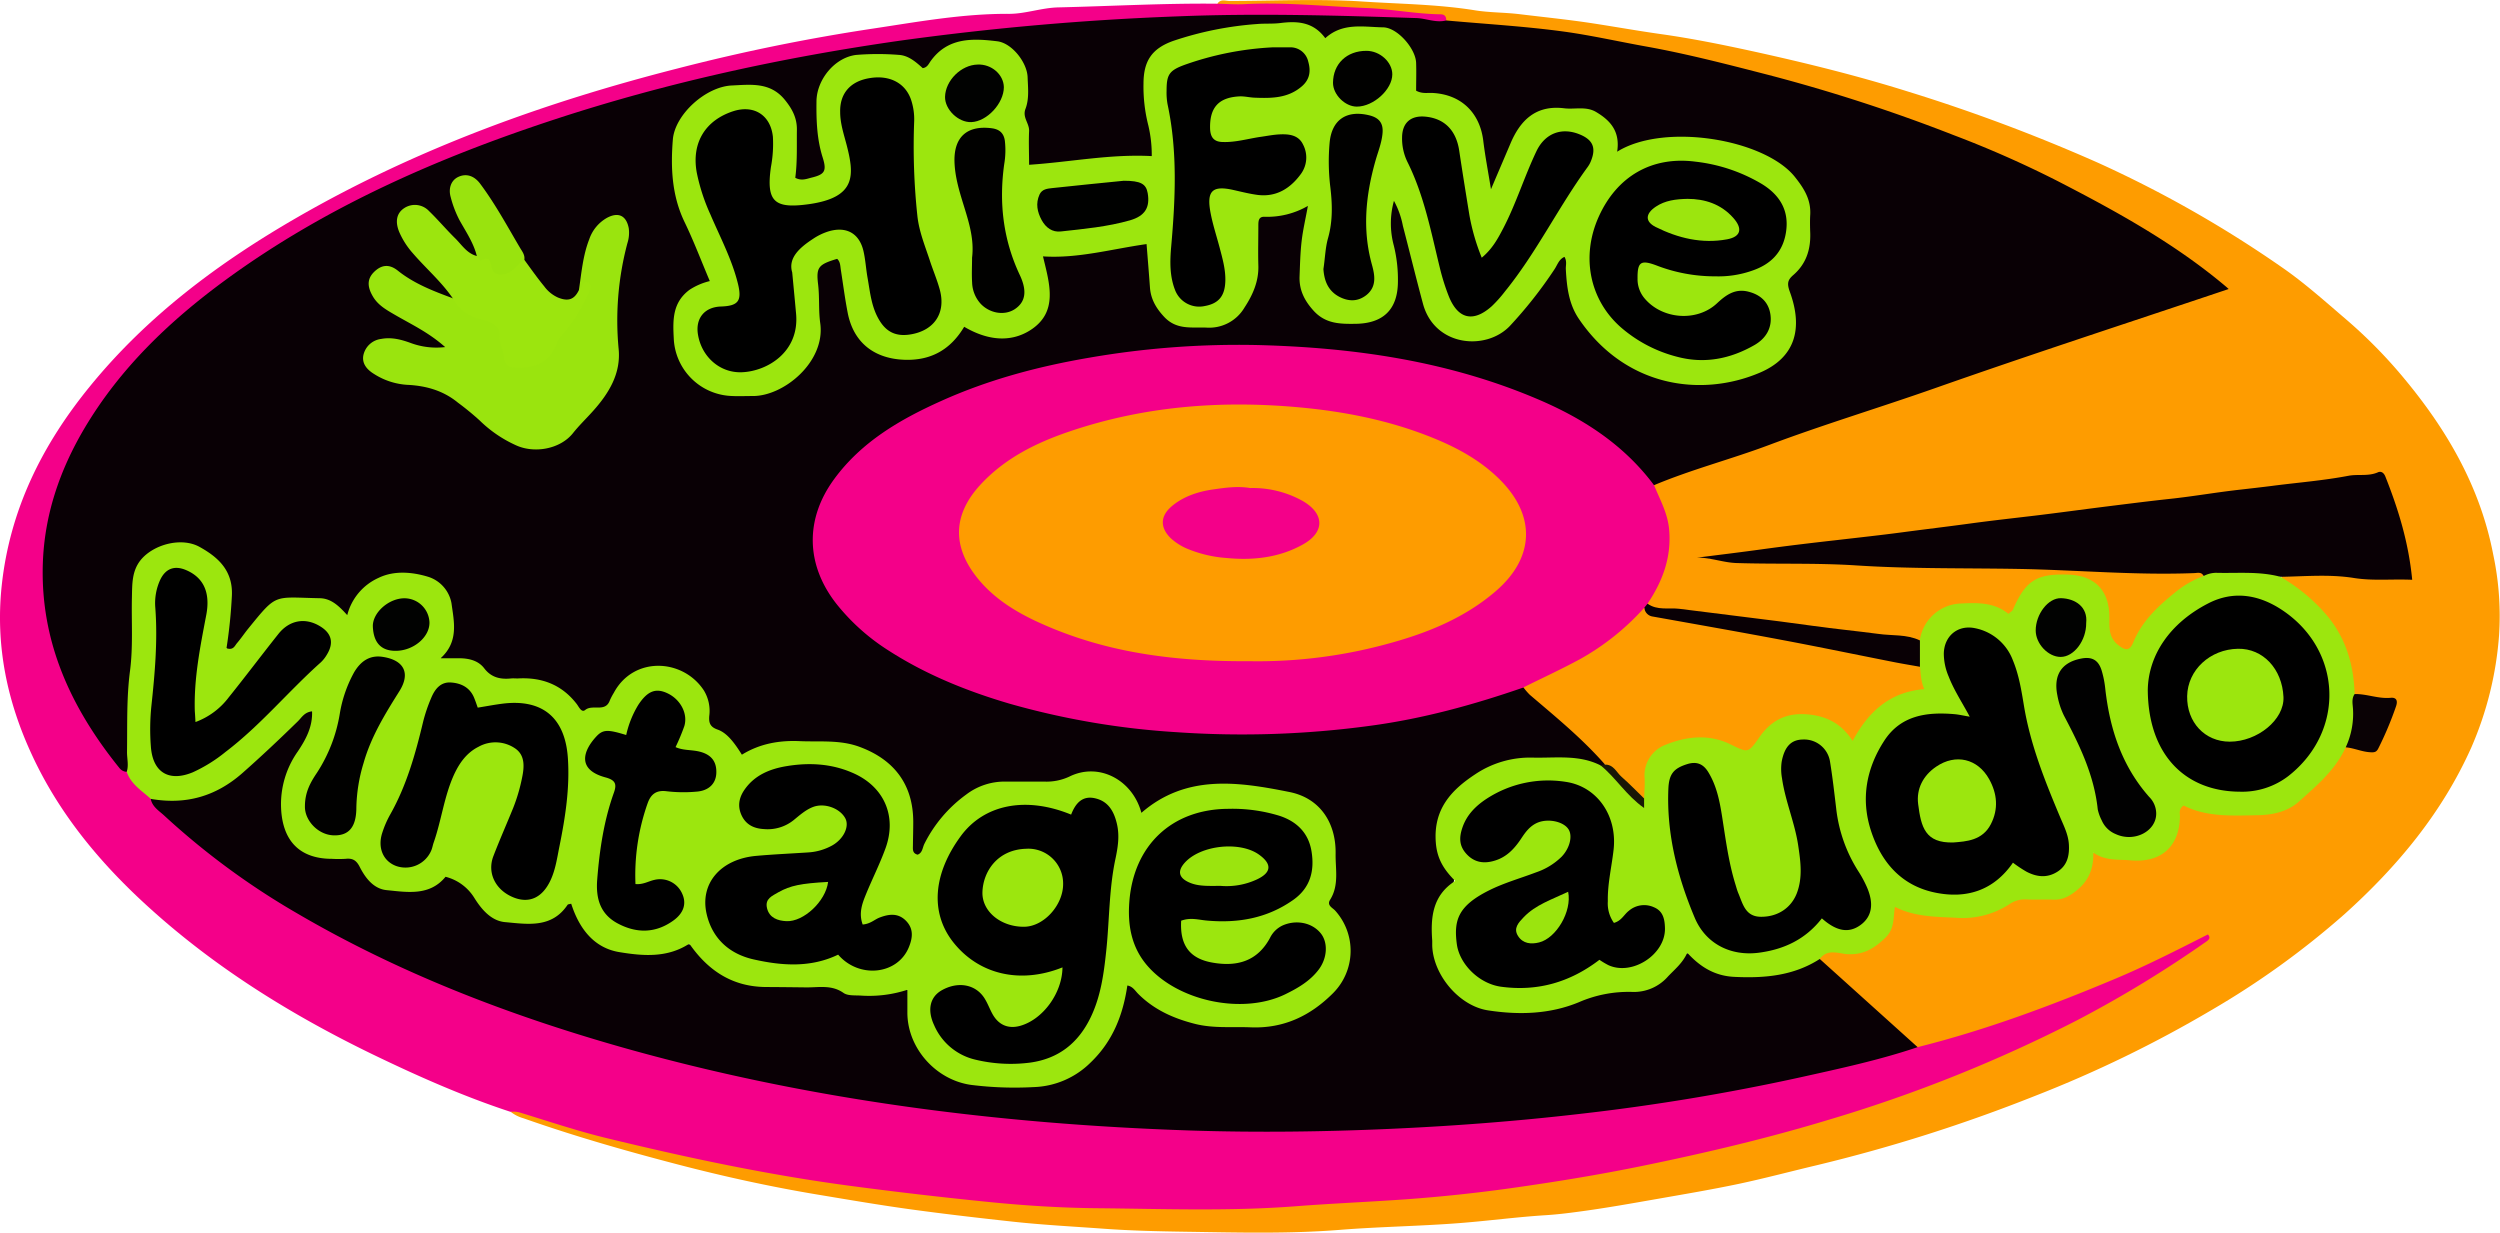 <?xml version="1.0" encoding="UTF-8"?> <svg xmlns="http://www.w3.org/2000/svg" viewBox="0 0 774.51 381.89"><defs><style>.cls-1{fill:#fe9c00;}.cls-2{fill:#f40089;}.cls-3{fill:#090005;}.cls-4{fill:#9ce60e;}.cls-5{fill:#0a0205;}.cls-6{fill:#9ae40e;}.cls-7{fill:#9ce50e;}.cls-8{fill:#99e30e;}.cls-9{fill:#181706;}.cls-10{fill:#010101;}.cls-11{fill:#010201;}.cls-12{fill:#010100;}.cls-13{fill:#000100;}.cls-14{fill:#9be40e;}</style></defs><g id="Layer_2" data-name="Layer 2"><g id="Layer_1-2" data-name="Layer 1"><path class="cls-1" d="M377.17,1.13c1-1.54,2.51-.83,3.78-.84,13.72,0,27.49-.72,41.15.18,11.6.77,23.27.85,34.83,2.72,4.5.73,9.21.64,13.82,1.2,7.61.93,15.23,1.69,22.83,2.86,7.06,1.09,14.1,2.35,21.16,3.34,9.6,1.36,19.08,3.28,28.53,5.35,16.2,3.56,32.31,7.54,48.14,12.52a536.37,536.37,0,0,1,58.48,21.93,359.34,359.34,0,0,1,57.05,32.42c7,4.83,13.41,10.6,19.93,16.17a150.28,150.28,0,0,1,18,18.34c13.28,16,23.5,33.56,27.52,54.38a91.57,91.57,0,0,1,1.83,25.09,106.33,106.33,0,0,1-8.65,34.9c-9.09,20.28-23,36.92-39.28,51.56A259.87,259.87,0,0,1,685,313,376.51,376.51,0,0,1,630.5,339.5,498.45,498.45,0,0,1,562.81,361c-8.07,1.91-16.09,4.06-24.2,5.78-8.31,1.75-16.68,3.16-25,4.62-8.2,1.43-16.4,2.91-24.65,4-3.37.46-6.81.87-10.19,1.08-8.73.55-17.4,1.71-26.11,2.4-12.54,1-25.11,1.14-37.6,2.14-15.94,1.27-31.85.82-47.74.58-8.41-.13-16.9-.32-25.31-.93-9.41-.69-18.86-1.17-28.21-2.19-10.31-1.12-20.65-2.32-30.95-3.72-9.79-1.33-19.53-3-29.25-4.62-14.7-2.44-29.29-5.64-43.72-9.41-16.05-4.19-32-8.75-47.64-14.26a11.54,11.54,0,0,1-4-2c2.86-2.34,5.71-.54,8.36.29a587.42,587.42,0,0,0,84.25,19.32c20.75,3.28,41.62,5.5,62.59,7.13a701,701,0,0,0,79.63,1.67c56.76-2,112.75-9.69,167.42-25.72,34-10,66.66-22.94,97.41-40.61,7.38-4.24,14.48-8.92,19.11-12-22.84,12.11-49.66,22-77.24,30a14.4,14.4,0,0,1-4.61.74c-2.34-.33-4.12-1.77-5.73-3.29-7.78-7.3-15.61-14.54-23.68-21.52-1.15-1-2.37-2.07-2.26-3.86,1.37-3.08,4.21-2.63,6.74-2.71,10.28-.32,11.79-1.31,15.34-11.14.88-2.44,2.46-3,4.42-2.09,6.13,2.69,12.66,1.71,19,2.3a16.35,16.35,0,0,0,10-2.53c4.36-2.7,8.94-3.37,13.92-3.3,8.27.11,11.58-2.32,13.94-10.31.86-2.9,2.26-3.59,4.91-2.71,3.37,1.1,6.89.94,10.34,1,6.67.08,11-4,11.83-10.64.74-6.12,1.23-6.57,7.22-4.81,6.66,2,13.42,1.72,20.16,1.22,10.14-.76,15.26-8.83,21.38-15.34,1.17-1.25,1.75-3,3.16-4.1a5.6,5.6,0,0,1,4-.51c2.13.28,4.59,1.57,6.16-.85a28.71,28.71,0,0,0,4.43-10.9c.26-1.56-1.41-1.68-2.6-1.79-2.92-.28-5.83-.53-8.43-2.09a5.8,5.8,0,0,1-1.25-3.34c-1.38-12.9-7.92-22.54-18.44-29.83-1.28-.89-5.09-1.54-1.86-4.59a84.54,84.54,0,0,1,21.79-.08c3.82.43,7.62.44,11.43.51,3.27.06,4.21-1.42,3.78-4.54a101.85,101.85,0,0,0-6-21.54c-1.25-3.35-3.7-3.58-6.72-3.21q-27.66,3.41-55.3,6.88-68.48,8.59-137,17c-3.29.4-6.59.06-9.88.13-.69-.07,0,1-.15.34,0-.17.07-.26.27-.26,25.87-.79,51.7.79,77.54,1.27,22.53.42,45.07,1.24,67.61,1.83,2.41.06,4.9-.27,7.06,1.21,1.34,2.71-1.16,3.17-2.56,4.09-6.9,4.5-13.16,9.51-17.08,17.09-2.51,4.86-5.88,4.75-9,.23-1.72-2.47-1.45-5.27-1.57-8-.26-6.49-3.82-10-10.28-10.84-7.26-.89-13.11.68-16.27,8-1.28,3-3.49,3.64-6.37,2.28a19.6,19.6,0,0,0-7-1.74c-7.39-.59-12.88,2-16,8.93a2.68,2.68,0,0,1-1.81,1.73c-10.58,0-20.95-2.12-31.39-3.38-15.78-1.89-31.56-3.78-47.29-6-1.87-.26-3.85-.12-5.24-1.76-.82-1.83.07-3.37.9-4.88,5.11-9.22,5.84-18.65,1.44-28.35a6.68,6.68,0,0,1-.78-4c.85-2.56,3.27-2.92,5.34-3.63,28.73-9.89,57.51-19.61,86.27-29.39,25.63-8.72,51.21-17.63,76.94-26.08a77.3,77.3,0,0,1,7.65-2.26,263.94,263.94,0,0,0-39-25.34c-53.4-28.8-111-44.34-170.58-53.44-8.54-1.3-17.26-1.52-25.88-2.43-1.9-.2-3.82-.2-5.57-1.13-8.46-2-17.13-2.2-25.71-2.83a376.12,376.12,0,0,0-38.43-1.16C380.87,2.87,378.7,3,377.17,1.13Z"></path><path class="cls-2" d="M594.09,324.41c21.06-5.27,41.33-12.83,61.31-21.22,9.76-4.1,19.18-8.91,28.6-13.69,1,1,.27,1.68-.39,2.14a359.46,359.46,0,0,1-40.25,24.51A448.48,448.48,0,0,1,567,346.77c-19.06,5.79-38.43,10.38-58,14.39-13.54,2.79-27.17,5-40.82,6.93q-16.26,2.28-32.72,3.47c-11.34.8-22.69,1.27-34,2.14-20.63,1.6-41.24.81-61.84.61-11.31-.11-22.71-.85-34-2q-20.91-2.1-41.78-4.87c-25.74-3.4-51-8.78-76.21-14.92-8.92-2.18-17.65-5.12-26.44-7.81a6.84,6.84,0,0,0-3-.25c-14.79-4.85-29-11.17-43-17.94C90.38,314.46,67,300,46.41,281.37c-15.1-13.62-28-29.07-36.53-47.54C2.22,217.34-1.45,200,.53,181.45c2.52-23.6,12.57-43.64,27.26-61.67,17.9-22,40.25-38.6,64.62-52.62,36.9-21.23,76.57-35.52,117.7-46A595.17,595.17,0,0,1,269.9,8.94c14.15-2.12,28.29-4.74,42.75-4.65,5.08,0,10.08-1.9,15.31-2,16.4-.38,32.79-1.32,49.21-1.14,2.77.06,5.55.28,8.31.14C398.1.61,410.66,2,423.24,2.48c7.66.29,15.29,1.85,23,1.95,1.35,0,1.81.7,1.82,1.91-1.1,1.49-2.69,1.35-4.26,1.24A636.6,636.6,0,0,0,375.17,6c-23.37.88-46.74,2.07-70,4.7a717.92,717.92,0,0,0-87.67,15c-48.55,11.7-95.28,28-137.35,55.67C60,94.58,42,110.23,29,131c-19.8,31.47-18.84,67.46,3,97.68A69.76,69.76,0,0,0,39.33,238c2.59,3.48,6,6.29,8.65,9.69A220.1,220.1,0,0,0,94,282.36C136.79,306.93,183,322,231,332.41a706.33,706.33,0,0,0,87.48,13.26c13.8,1.23,27.68,1.84,41.52,2.62,15.46.87,30.9.9,46.32.68a773.75,773.75,0,0,0,128.34-12.19,527.68,527.68,0,0,0,51.82-11.65C588.91,324.41,591.44,323.56,594.09,324.41Z"></path><path class="cls-3" d="M594.09,324.41c-11.83,4-24,6.61-36.2,9.32a670.89,670.89,0,0,1-68.71,11.39c-19.47,2.25-39,3.74-58.61,4.61-20.66.92-41.31,1.17-61.95.5-59.65-2-118.52-9.49-176.07-25.81-35.13-10-69-23-100.65-41.55a232.56,232.56,0,0,1-41-30.18c-1.61-1.49-3.69-2.7-4.19-5.13,1-1.39,2.44-1.14,3.79-.94,8.74,1.24,15.91-2.09,22.59-7.35,5.9-4.64,11-10.08,16.34-15.31a20.56,20.56,0,0,1,3.9-3.44c2.69-1.52,4.43-.52,4.28,2.63-.18,3.76-2,7-4,10A28.9,28.9,0,0,0,88.71,252c.46,6.8,5.77,12.71,12.66,12.61,5.81-.09,10.12,1.15,13.7,6.34s12.66,5.68,18.67,2.22c5.8-3.34,9.18-2.8,13.21,2.66,4.41,6,9.59,9.77,17.57,8.82a15.28,15.28,0,0,0,8.9-3.71c2.31-2.08,4.65-2,5.8,1.06,5,13.38,17.55,13.43,29.6,10.86,4-.85,6.75-.56,9.18,2.43,5.91,7.31,13.84,9.27,22.78,9.12,7.95-.13,15.92-.66,23.64,2.5,3.56,1.46,7.53.46,11.31-.38,5.47-1.2,6.59-.28,6.9,5.13.88,15.2,8.2,22.6,23.75,23.85a87.06,87.06,0,0,0,13,0c12.34-.86,23.43-10.13,26.7-22.17.19-.67.32-1.35.47-2,1.88-8.17,2.29-8.31,8.81-2.93,5.22,4.31,11.12,7.29,17.87,7.89,12.14,1.07,24.26,2.16,35-6.08,9.47-7.29,11.34-17.41,4.32-27.16-1.18-1.64-2-3.31-1.3-5.32,1.36-4.06,1-8.25,1-12.41,0-9.51-4.86-16.35-14-18.82a64.42,64.42,0,0,0-33,0,20.33,20.33,0,0,0-8.11,4.57c-2.25,1.91-3.95,2.28-5.6-1-4.7-9.36-8.7-9.72-19-8-5.53.92-11,1.84-16.48,1.44-13.41-1-21.27,6.68-27.57,17-.63,1-1,2.24-1.66,3.24s-1.5,2-2.95,1.63a2.88,2.88,0,0,1-2.07-2.72,31.23,31.23,0,0,1,.12-5.72c.71-16.73-11.76-25.44-24.68-25.8-8.29-.23-16.73-1-24.64,2.69a4.37,4.37,0,0,1-2.54.43c-2.45-.38-11.26-9.84-11.63-12.46-1.41-10-6.55-14.1-16.57-13.7-5.09.2-7.74,3.49-10.2,7.12-4.88,7.19-10,8-16.06,1.87-4.61-4.67-10.28-5.55-16.23-5.7-4.31-.12-8.21-.72-11.49-3.88-3.12-3-7.45-2.11-11.7-2.49.89-4.5,3.37-8,3-12.36-.4-5.2-1.6-9.88-6.58-12.12C126.94,178,121,178,115.82,182a19.38,19.38,0,0,0-6.11,7c-1.23,2.63-2.78,2.56-4.91,1C96,183.71,84,185.09,78.67,194.8a18.84,18.84,0,0,1-3.91,4.87c-1.11,1-2.29,2.56-4,1.66s-1.53-2.71-1.26-4.23a63.86,63.86,0,0,0,.69-14.54c-.38-6.42-7-12.49-13.65-12.75-8-.31-12.22,3.26-13.89,11-1.71,7.95.18,15.95-.82,23.89-1.24,9.84-1.12,19.75-1.1,29.65,0,1.7.11,3.53-1.49,4.77A3.09,3.09,0,0,1,37,237.94c-14.93-18.5-24.53-39-23.73-63.38.5-15.1,5.25-28.91,12.86-41.81C37.23,114,52.62,99.35,70,86.64,101,64,135.77,48.83,172,36.94c34.85-11.43,70.55-19.16,106.84-24.34a857.28,857.28,0,0,1,86-7.53c24.68-1,49.29-.29,73.93.53,3.1.1,6.08,1.55,9.25.74,12.15,1.1,24.35,1.8,36.42,3.44,8.54,1.17,17,3.1,25.5,4.62,12.85,2.31,25.44,5.6,38,8.83a515.06,515.06,0,0,1,57.28,18.62,325.85,325.85,0,0,1,32,14.12c18.39,9.47,36.57,19.45,52.5,32.91.25.21.48.43.73.66-30.39,10.21-60.87,20.12-91.1,30.76-17.05,6-34.37,11.21-51.29,17.56-11.83,4.44-24.09,7.59-35.74,12.5a3.37,3.37,0,0,1-3.11-1.56C494.78,131.47,475,123.4,454,117.45c-17.95-5.1-36.28-7.43-54.92-8.57a267.62,267.62,0,0,0-83,8.29A144.13,144.13,0,0,0,276,134.31a59.67,59.67,0,0,0-14.11,12.24c-12.21,14.34-10.86,31.56,2.83,44.6,14.88,14.17,33.29,21.15,52.44,26.55,26.83,7.57,54.38,9.56,82.07,8.19,22.76-1.11,45.25-4.63,66.81-12.61a12.72,12.72,0,0,1,5.05-1.11,6.64,6.64,0,0,1,3.59,1.91c7.08,6,14,12.23,20.58,18.75,1.15,1.13,2.73,2.31,1.79,4.4a3.24,3.24,0,0,1-1.47.57c-6.78-1.86-13.71-1.61-20.64-1.58-10.4,0-18.76,4.3-25.28,12.28-4.31,5.27-4.79,14.26-.76,19.9,2,2.86,2.17,5,0,7.88-5.57,7.44-5.34,16.18-1.81,23.69,3.73,7.95,11.15,12.78,20.66,12.51,8.52-.25,17-1,24.84-4.82a11.33,11.33,0,0,1,6-1.39c8.32.71,15.4-1.55,20.62-8.48,1.69-2.25,3.55-3.51,6.53-1.37,10.28,7.37,21.24,5.74,32.25,2,1.9-.65,3.53-2.39,5.81-1.3Z"></path><path class="cls-2" d="M471.94,213c-15.42,5.34-31.08,9.65-47.29,11.83a294.41,294.41,0,0,1-60.23,2A243,243,0,0,1,312.75,218c-13.19-3.88-25.88-9-37.48-16.47A65.15,65.15,0,0,1,259.07,187c-9.43-12.07-9.72-26.12-.71-38.48,8.47-11.62,20.45-18.56,33.23-24.3,14.63-6.59,30-10.69,45.78-13.39a270.12,270.12,0,0,1,52.34-3.93c29.67.76,58.74,4.92,86.32,16.62,14.25,6,27,14.17,36.41,26.81,1.83,4.47,4.21,8.66,4.66,13.69.77,8.61-2,16-6.68,23a10.36,10.36,0,0,1-.67,2.11c-4.21,6.43-10.6,10.37-16.8,14.43-5.51,3.61-11.65,6.09-17.53,9.05A3.86,3.86,0,0,1,471.94,213Z"></path><path class="cls-4" d="M563.78,297.09c-8.11,5.23-17.12,6-26.46,5.55-6-.28-10.53-3-14.6-7.47-1.43,3.21-3.88,5.13-6,7.38a14,14,0,0,1-11.1,4.75,38.64,38.64,0,0,0-16.48,3.19c-9,3.73-18.59,4-28.12,2.53-9-1.37-17-11-17.31-20,0-.52,0-1,0-1.56-.52-7.16,0-14,7.11-18.54-3.54-3.54-5.62-6.87-6-11.91-.79-10.32,4.77-16.26,12.29-21.19a30.52,30.52,0,0,1,17.71-5.11c7.05.18,14.24-1,20.94,2.36,6,2.39,8.73,8.39,13.13,11.71-.39-.26-.52-1.15-.62-2.06-.65-7.13,0-14,7.52-17.18,6-2.53,12.63-3.7,18.74-.79,4.88,2.32,7.67,1.43,10.94-2.69,5.8-7.33,17.21-8.2,24.83-2.53,1.09.81,1.83,2.12,3.88,2.49,4.44-6.22,10.1-11.23,18-13.48,3.09-.88,1-4.28,1.41-6.5.06-2.59-.55-5.28,1.17-7.6A13.29,13.29,0,0,1,606.92,187c5.39-.31,10.81-.52,15.3,3.18.68-.63,1.22-.9,1.4-1.32,3.9-9,7.31-11.15,17-10.85,8.39.26,12.9,4.9,12.87,13.33,0,3.14-.23,6.16,2.72,8.48,2.16,1.71,3.52,2,4.68-.81,2.86-7,8.33-11.81,14.08-16.36a31,31,0,0,1,7.71-4.2c.27-.44.44-1.1.93-1.21,7.77-1.76,15.52-3,22.88,1.48a54.66,54.66,0,0,1,14.84,12.47c5.6,7,7.88,15.05,8.14,23.83.75,4,1.25,8,.22,12.05-.48,1.88-1.22,3.51-3,4.48-3.16,7-9,11.86-14.5,16.8-3.42,3.07-8,4.11-12.56,4.2-7.93.14-15.94.66-23.13-3-1.62,1.1-1.13,2.42-1.15,3.53-.2,9.37-6,14.31-15.37,13.45-3.74-.34-7.58.27-11.46-2.38.11,5-1.45,8.64-5,11.57-2.24,1.87-4.46,3.13-7.45,3-2.77-.13-5.56.09-8.32-.08a8.52,8.52,0,0,0-5.35,1.56,26.55,26.55,0,0,1-16.59,4.12c-6.4-.32-12.65-.3-18.75-3.36-.58,3.52-.08,6.7-2.86,9.44-3.56,3.51-7.09,5.6-12.29,5.17C569.28,295.27,566,294,563.78,297.09Z"></path><path class="cls-3" d="M706.5,178.7c-6.56-1.77-13.28-1.06-19.94-1.24a8.28,8.28,0,0,0-3.87,1c-.57-1.26-1.73-1-2.7-.92-18.17.74-36.29-.95-54.45-1.28-16.76-.3-33.57,0-50.27-1.08-12.46-.82-24.87-.35-37.29-.75-4.12-.13-8-1.72-12.2-1.67,6.61-.84,13.23-1.64,19.84-2.55,7.75-1.07,15.53-2,23.29-2.87,6.77-.79,13.58-1.52,20.34-2.42,7.07-.94,14.16-1.78,21.23-2.75,6.57-.89,13.21-1.63,19.81-2.41,7.26-.87,14.51-1.87,21.76-2.78,6.76-.84,13.54-1.71,20.32-2.44,7.1-.76,14.15-2,21.24-2.8,3.56-.41,7.11-.8,10.67-1.26,7.76-1,15.56-1.61,23.27-3.08,3-.57,6.16.24,9.14-1.08.83-.37,1.75-.06,2.3,1.3,4,10.09,7.2,20.38,8.32,32-6.11-.29-12,.39-18-.55C721.76,177.85,714.11,178.58,706.5,178.7Z"></path><path class="cls-3" d="M594.8,198.41v8.2c-1.66,1.57-3.61.91-5.42.55-24.82-4.85-49.7-9.34-74.49-14.31-2.46-.49-6-.33-5.47-4.59l1-1.24c3,2.18,6.65,1.2,9.83,1.59,6.91.84,13.85,1.75,20.76,2.6s13.77,1.72,20.63,2.68,13.51,1.6,20.25,2.49C586.19,197,590.71,196.44,594.8,198.41Z"></path><path class="cls-5" d="M726.71,231.53a24.59,24.59,0,0,0,2.25-12c-.1-1.49-.47-3.11.52-4.51,3.77-.08,7.34,1.53,11.18,1.16,1.49-.14,2.33.6,1.65,2.61a105,105,0,0,1-5.46,13c-.59,1.2-1.17,1.37-2.67,1.25C731.58,232.87,729.25,231.73,726.71,231.53Z"></path><path class="cls-4" d="M39.26,239.11c.67-2.06.06-4.14.09-6.21.12-8.33-.17-16.66.92-25,1-7.6.42-15.26.6-22.9.1-3.94-.06-8,2.66-11.43,3.88-4.86,12.62-7.29,18.31-4.13s10.35,7.28,10,15.07a156.56,156.56,0,0,1-1.67,16.32c2.13.71,2.55-.76,3.25-1.58,1.25-1.45,2.3-3.05,3.51-4.53,9-11.06,7.69-9.67,22.15-9.39,3.59.07,6,2.49,8.5,5.24a17.33,17.33,0,0,1,9.69-11.54c4.76-2.32,10.37-1.86,15.33-.35a10.57,10.57,0,0,1,7.28,8.25c.76,5.67,2.31,11.85-3.38,17,2.47,0,4.28,0,6.09,0,2.88.07,5.64.77,7.44,3.13,2.18,2.85,5,3.46,8.27,3.13.69-.07,1.4,0,2.09,0,7.42-.43,13.63,1.88,18.28,7.91.66.86,1.49,2.8,2.62,1.86,2.3-1.89,6.27.88,7.65-3a19.43,19.43,0,0,1,1.21-2.3c6.11-11.45,21.39-10.66,27.88-.81a12.19,12.19,0,0,1,1.7,8c-.16,2.09.25,3.37,2.6,4.18,2.8,1,5,3.76,7.51,7.78,5.49-3.4,11.53-4.49,17.93-4.2,6.2.28,12.43-.49,18.53,1.77,10.81,4,16.58,11.75,16.63,23.15,0,2.43-.07,4.87-.1,7.3,0,1.19-.26,2.5,1.45,2.95,1.5-.55,1.51-2.13,2.07-3.3a42.19,42.19,0,0,1,13-15.34,19.6,19.6,0,0,1,12.14-4c4,0,8,0,12,0a16.67,16.67,0,0,0,7.83-1.56c9.16-4.52,19.58,1.06,22.29,11.24,13.88-12.05,30-9.63,45.88-6.45,9.47,1.9,14.44,9.55,14.29,19.11-.08,4.79,1.12,9.76-1.7,14.26-1.1,1.76.71,2.45,1.55,3.36a18.57,18.57,0,0,1-.6,25.54c-7.07,7.1-15.4,11.06-25.63,10.63-5.71-.23-11.45.37-17.11-1.05-6.67-1.68-12.76-4.38-17.7-9.35-.94-.95-1.66-2.27-3.33-2.56-1.35,9.12-4.48,17.23-11.37,23.85a26.2,26.2,0,0,1-17.7,7.63,108.5,108.5,0,0,1-19.23-.67c-11-1.47-19.84-11.41-19.85-22.38v-7.1a38.19,38.19,0,0,1-14.21,1.81c-1.9-.14-4.21.13-5.58-.84-3.69-2.59-7.63-1.67-11.54-1.71-4.17-.05-8.34-.1-12.51-.12-10.24-.07-17.83-4.94-23.71-13.43-6.87,4.5-14.49,3.81-21.69,2.62-8-1.32-12.5-7.47-14.91-15-.55.16-1,.15-1.12.34-4.9,7.33-12.41,6-19.35,5.37-4.36-.37-7.41-4.08-9.55-7.52a14.71,14.71,0,0,0-8.91-6.53c-4.91,6-11.77,4.78-18.24,4.14-4.07-.4-6.61-3.79-8.35-7.21-1.08-2.12-2.27-2.73-4.42-2.49a36.23,36.23,0,0,1-4.17,0c-10.06,0-15.33-5.63-15.77-15.71a28.35,28.35,0,0,1,5.19-17.57c2.46-3.69,4.6-7.57,4.41-12.41-2.41.25-3.26,2-4.44,3.12-5.59,5.46-11.26,10.81-17.14,16-8.31,7.31-17.64,9.87-28.38,8C44,245,40.57,243,39.26,239.11Z"></path><path class="cls-4" d="M501,47c14.56-9.11,45.7-3.92,55.06,7.81,2.83,3.55,5,7,4.76,11.67-.11,1.91-.07,3.82,0,5.73.16,5.13-1.29,9.58-5.25,13-1.64,1.43-2.06,2.49-1.09,5.14,4.23,11.53,1.64,20.48-9.33,25.13-18.32,7.77-41.73,4.34-56-16.68-3.17-4.65-3.76-10-4.05-15.39-.06-1.19.42-2.42-.42-3.83-1.72.73-2.2,2.52-3.09,3.84A134.29,134.29,0,0,1,467.75,101c-7.46,7.79-23.36,6.33-26.91-6.91-2.15-8-4.14-16.11-6.23-24.16a26.34,26.34,0,0,0-2.76-7.71A26.2,26.2,0,0,0,431.79,76a43.77,43.77,0,0,1,1.29,11.32c-.06,8.55-4.54,12.92-13.2,13-4.76.06-9.2,0-12.87-4-2.89-3.16-4.56-6.48-4.4-10.7.14-3.64.22-7.29.64-10.91.39-3.41,1.19-6.77,1.94-10.92a25.14,25.14,0,0,1-13.45,3.37c-2-.08-1.89,1.61-1.9,3,0,4-.11,8,0,12,.18,4.93-1.7,9.17-4.29,13.12a12.68,12.68,0,0,1-11.82,6.21c-4.65-.17-9.26.76-13.07-3.33-2.51-2.69-4.13-5.47-4.4-9.1-.32-4.47-.69-8.93-1.05-13.44-10.87,1.53-21.22,4.52-32.09,3.81,2.05,8.54,4.84,17.32-4,22.91-6.35,4-13.56,2.94-20.41-1.1-4.19,7-10.24,10.6-18.79,10.21-9.15-.42-15.51-5.34-17.3-14.54-.86-4.42-1.43-8.9-2.13-13.35-.18-1.19-.14-2.45-1.14-3.37-5.87,1.77-6.54,2.61-5.89,8,.47,4,.1,8,.65,11.92,1.7,12-11.4,22.77-21.09,22.58-2.43,0-4.87.13-7.29-.07a18.64,18.64,0,0,1-17-17.84c-.3-5.65-.41-11.07,4.89-15a19.9,19.9,0,0,1,6.28-2.7c-2.68-6.32-5-12.47-7.86-18.37-3.91-8.17-4.29-16.77-3.59-25.47.62-7.72,10.15-16.4,18.3-16.76,5.81-.26,11.82-1.11,16.34,4.38,2.34,2.85,3.84,5.69,3.79,9.36-.06,5,.15,10-.5,14.86,1.85,1,3.38.38,4.84,0,4.23-1,5-2,3.66-6.25-1.82-5.74-2-11.58-1.93-17.5.1-6.76,5.77-13.64,12.47-14.33a83.09,83.09,0,0,1,13,0c3.06.17,5.35,2.23,7.45,4.11,1.4-.2,1.82-1.29,2.39-2.1,5.29-7.46,13-7.16,20.7-6.22,4.53.55,9.24,6.53,9.4,11.14.12,3.28.53,6.7-.67,9.82-1,2.67,1.25,4.47,1.13,6.86-.16,3.44,0,6.89,0,10.44,12.85-.86,25.1-3.37,38-2.69a39.88,39.88,0,0,0-1.07-9.52,48.64,48.64,0,0,1-1.49-12.88c0-7,2.52-10.93,9.3-13.32a104.68,104.68,0,0,1,25.94-5.2c2.42-.21,4.88,0,7.28-.32,5.24-.64,10.1-.32,13.8,4.71,5.41-4.93,11.84-3.45,17.93-3.36,4.37.06,10.06,6.54,10.21,11,.1,2.93,0,5.87,0,8.62,1.82,1,3.42.64,4.95.7,8.87.4,14.77,6,15.85,14.79.58,4.77,1.5,9.51,2.39,15.05,2.21-5.2,4.11-9.64,6-14.08,3.11-7.41,8-12.08,16.7-11,3.24.39,6.65-.67,9.72,1.06C498.78,37.21,502,40.61,501,47Z"></path><path class="cls-1" d="M509.42,188.26A3,3,0,0,0,512,191c13.5,2.42,27,4.79,40.49,7.34,11.47,2.16,22.91,4.54,34.36,6.8,2.64.52,5.3.95,7.95,1.43.31,2.2.23,4.47,1.36,6.92-10.63.87-17.29,6.91-22.21,16.05-3.5-5.48-8.26-7.81-14.33-8.25-6.4-.46-11,2-14.55,7.1s-3.56,4.84-9,2.19c-6.65-3.24-13.62-2.46-20.08.16a10.1,10.1,0,0,0-6.48,10.35c.11,2.07-.09,4.16-.15,6.24-5.52-1.8-8.06-7-12.14-10.49-7-8-15.21-14.7-23.26-21.57a19.35,19.35,0,0,1-2-2.31c5.84-2.9,11.76-5.63,17.49-8.73A77.08,77.08,0,0,0,509.42,188.26Z"></path><path class="cls-6" d="M179.35,89.87c.79-5.29,1.22-10.66,3.19-15.71a12.07,12.07,0,0,1,5.5-6.67c3.52-1.89,6-.73,6.75,3.21a10.45,10.45,0,0,1-.41,4.61,93,93,0,0,0-2.72,32.82c.73,7.56-3,13.68-7.87,19.13-2.07,2.33-4.33,4.48-6.28,6.93-3.92,4.94-12,6.44-17.83,3.68a38.82,38.82,0,0,1-11.07-7.6,86.31,86.31,0,0,0-6.77-5.55c-4.64-3.8-10-5.23-15.73-5.5a21.5,21.5,0,0,1-10.24-3.37c-2.13-1.3-3.9-3.24-3.25-6A6.45,6.45,0,0,1,118.1,105c3.18-.6,6.19.18,9.14,1.26a23,23,0,0,0,10.67,1.27c-5.12-4.57-10.57-7.08-15.68-10.06-2.58-1.5-5.12-2.94-6.68-5.58s-2.09-5.22.3-7.6,4.84-2.51,7.44-.41c5,4,11,6.31,16.91,8.49A68,68,0,0,0,152.28,99c2.55,1,3.55,3.45,3.92,6.29s.24,6.5,4.13,6.89,7.7-.14,9.84-4.26c2.65-5.1,6.84-9.21,9.35-14.37C180,92.66,182.77,90.88,179.35,89.87Z"></path><path class="cls-7" d="M179.35,89.87a6.87,6.87,0,0,0,.67-.76c.52-.81.74-2.22,2.11-1.61,1.15.51.94,1.54.51,2.65A52.63,52.63,0,0,1,175,102.83c-.83,1.09-2,2-2.43,3.31-2,5.75-6.31,7.87-12.13,7.77-2.32,0-4.16-.38-4.29-3.22-.1-2.33-1.66-4.18-1.37-6.89.26-2.49-2.56-4.14-5.32-4.76a13.1,13.1,0,0,1-9.25-6.71c-3.55-5.16-8.32-9.22-12.37-13.94a24.65,24.65,0,0,1-4.15-6.5c-1.24-3-1-5.75,1.55-7.42a6,6,0,0,1,7.67.91c2.84,2.74,5.38,5.78,8.2,8.54,2,2,3.59,4.61,6.61,5.39,1.93-.07,4.2-1.19,5.27,1.55,1.4,3.58,3.53,2.93,6,1.14,1-.75,1.82-2.17,3.48-1.47,2,2.75,4,5.59,6.16,8.21a10.69,10.69,0,0,0,4.19,3.42C176,93.48,177.92,92.84,179.35,89.87Z"></path><path class="cls-8" d="M162.43,80.53c-2.17,1.21-3.24,3.74-6.07,4.35-2.2.47-3.56-.15-4-1.87-.56-2.09-.68-3.9-3.46-2.21a15.34,15.34,0,0,1-1.18-1.49c-1-4.06-3.37-7.51-5.36-11.09A33.25,33.25,0,0,1,139.61,61c-.7-2.46,0-5.14,2.47-6.24s4.89-.26,6.71,2.2c4.66,6.24,8.34,13.08,12.28,19.75C161.74,77.85,162.71,79,162.43,80.53Z"></path><path class="cls-9" d="M497.21,236.88c2.68-.08,3.55,2.37,5.14,3.77,2.43,2.12,4.67,4.47,7,6.72v2.95c-5.58-3.92-8.79-9.45-13.57-13.28Z"></path><path class="cls-1" d="M387.06,204.84c-23.91.15-44.87-2.82-64.68-11.75-7.64-3.44-14.74-7.76-20-14.55-7.42-9.61-7-19.19,1.19-28.19,7.6-8.32,17.35-13.15,27.79-16.69,22.85-7.75,46.32-9.64,70.27-7.54,14.76,1.29,29.13,4.12,42.86,9.77,7.42,3.05,14.36,6.92,20.13,12.65,11.3,11.23,10.83,24.29-1.31,34.68-9.57,8.19-20.92,12.82-32.89,16.09A152.13,152.13,0,0,1,387.06,204.84Z"></path><path d="M623.62,267.26c-5.92,8.58-14.32,11.29-24.1,9.27-10.49-2.16-16.74-9.43-19.91-19.25s-1.4-19.28,4.16-27.83c5.1-7.83,13.11-8.92,21.62-8.21,1.52.13,3,.49,4.84.79-2.28-4.3-4.87-8.16-6.54-12.48a18.2,18.2,0,0,1-1.49-7.06c.1-5.44,4.32-9,9.69-7.87a15.81,15.81,0,0,1,11.73,10c1.87,4.52,2.63,9.32,3.42,14.09,2,12.06,6.5,23.27,11.19,34.43,1.14,2.71,2.5,5.33,2.71,8.34.23,3.48-.43,6.64-3.61,8.62s-6.33,1.58-9.43,0A38.54,38.54,0,0,1,623.62,267.26Z"></path><path d="M500,285.92c2.34-.64,3.13-2.59,4.6-3.73a7.27,7.27,0,0,1,7.79-1.12c2.91,1.21,3.35,3.81,3.42,6.46.22,8.12-10.1,14.87-17.52,11.48a25.81,25.81,0,0,1-2.78-1.66c-9.22,7.06-19.3,9.84-30.41,8.35-6.8-.9-12.89-6.91-13.76-13.15-1-7.44.33-11.89,10-16.72,4.62-2.31,9.69-3.73,14.54-5.57a20.78,20.78,0,0,0,7.92-4.85c2.52-2.62,3.46-6.42,2.13-8.49-1.53-2.4-6.22-3.42-9.53-2.08-2.39,1-3.8,2.92-5.16,5-2.06,3.08-4.47,5.71-8.23,6.81-3.29,1-6.22.55-8.61-2s-2.38-5.16-1.35-8.22c1.35-4,4.15-6.77,7.55-9a34.9,34.9,0,0,1,24.4-5.22c9.78,1.4,16.07,10.48,14.9,21-.59,5.33-1.9,10.58-1.79,16A10.43,10.43,0,0,0,500,285.92Z"></path><path d="M564.42,284.51c-5.09,6.55-11.78,9.61-19.41,10.63-8.73,1.18-16.58-2.69-20-10.87-5.34-12.69-8.74-26-8.14-39.93.2-4.64,1.72-6.29,5.75-7.59,2.93-.93,5-.17,6.61,2.45,2.61,4.26,3.53,9,4.29,13.82,1.1,7,2,14.08,4.1,20.89.31,1,.56,2,1,3,1.37,3.32,2.19,7.15,7.05,7.11,5,0,9.19-2.64,11-7.31,1.86-4.9,1.15-9.9.4-14.9-1.06-7-4-13.65-5-20.72a16,16,0,0,1-.09-5.16c.88-4.59,2.9-6.76,6.51-6.82a8.11,8.11,0,0,1,8.47,6.92c.78,4.79,1.32,9.62,1.9,14.44a45.51,45.51,0,0,0,6.86,19.45,34.31,34.31,0,0,1,2.69,5c2.23,5.17,1.48,9.14-2.07,11.69S569,288.59,564.42,284.51Z"></path><path d="M665.39,213.75c.17-10.61,6.66-20.61,18.73-26.82,7.75-4,15.55-2.75,22.69,1.93,18.89,12.39,19.91,37.62,2.15,51.55a23.47,23.47,0,0,1-15,4.86C677,245.21,665.53,233.85,665.39,213.75Z"></path><path class="cls-10" d="M668,252c.05,5.53-6.78,9.06-12.53,6.41a8,8,0,0,1-4.35-4.26,13.76,13.76,0,0,1-1.23-3.4c-1.1-10.54-5.6-19.84-10.44-29a23.93,23.93,0,0,1-2.08-6.39c-1.24-6.22,1.3-10.16,7.41-11.34,3.32-.64,5.32.45,6.33,3.74a30.34,30.34,0,0,1,1.11,5.6c1.39,12.46,5.13,23.94,13.61,33.53A7.32,7.32,0,0,1,668,252Z"></path><path class="cls-11" d="M646.31,193c.06,5.42-3.78,10.51-7.91,10.52-3.88,0-7.73-4.08-7.73-8.2,0-5,3.84-10.14,7.89-10C643,185.46,646.84,188.08,646.31,193Z"></path><path d="M329.16,299.7c-13.2,5.29-26.11,2.15-34-8-7.06-9.16-6-21.09,2.47-32.64,7.2-9.84,20.14-12.47,34.21-6.69,1.32-3.43,3.46-6.09,7.65-5,4,1,5.68,4.17,6.55,7.93s.25,7.35-.48,10.83c-2,9.4-1.84,19-2.84,28.43-.75,7.08-1.68,14.1-4.83,20.63-3.82,7.91-9.86,12.76-18.68,14a46.73,46.73,0,0,1-17.06-.91,18.47,18.47,0,0,1-12.75-10.67c-2.22-4.75-1.3-8.8,2.45-10.87,4.91-2.72,10.2-1.84,13,2.3,1.05,1.57,1.69,3.41,2.61,5.08,1.92,3.49,5,4.74,8.73,3.65C323.14,315.74,329.09,307.66,329.16,299.7Z"></path><path d="M267.26,286.42c2.43-.2,3.68-1.57,5.27-2.17,2.88-1.09,5.74-1.47,8.18,1.05s2,5.39.83,8.21c-3.5,8.48-15.4,9.76-21.88,2.24-8.48,4.09-17.39,3.47-26.22,1.47-7.51-1.7-12.78-6.48-14.52-14.06-2.18-9.49,4.38-17,15.28-18,5.35-.48,10.72-.72,16.08-1.07a17.54,17.54,0,0,0,7.44-2.11c3.64-2,5.51-5.94,4.15-8.48-1.7-3.14-6.48-4.85-10-3.49-2.31.89-4.13,2.55-6,4.07a12.83,12.83,0,0,1-9.22,2.77c-3-.17-5.4-1.28-6.78-4-1.46-2.92-1-5.69.86-8.31,3.13-4.44,7.84-6.33,12.84-7.17,6.91-1.16,13.82-.85,20.43,2,9.79,4.15,14,13.38,10.32,23.47-1.77,4.87-4.13,9.52-6.09,14.33C267.08,280,266,282.94,267.26,286.42Z"></path><path d="M365.93,285.24c-.44,7.66,2.68,11.79,9.81,13,7.51,1.3,13.79-.42,17.69-7.63a8.22,8.22,0,0,1,4-3.93c4.22-1.83,9.13-.84,11.8,2.54,2.22,2.83,2,7.57-.67,11.13s-6.47,5.77-10.36,7.67c-13.28,6.47-33.55,2.13-43-9.14-4.72-5.66-5.87-12.34-5.33-19.51,1.32-17.51,13.2-28.68,30.59-28.79a49.62,49.62,0,0,1,15.9,2.15c5.34,1.74,9,5.27,9.94,10.95,1,6-.29,11.34-5.67,15.13-8.06,5.68-17.07,7.25-26.68,6.39C371.42,285,368.87,284.14,365.93,285.24Z"></path><path d="M148,219.23c2.78-.45,5.15-.9,7.53-1.21,12.47-1.61,19.55,4.26,20.4,16.82.63,9.27-.79,18.33-2.61,27.36-.72,3.57-1.21,7.2-2.77,10.53-2.51,5.35-6.52,7.21-11.32,5.35-5.65-2.2-8.4-7.55-6.38-12.84,1.92-5,4.1-9.92,6.12-14.89a54.08,54.08,0,0,0,2.78-9.46c.72-3.44.89-6.92-2.12-9a10.78,10.78,0,0,0-11.36-.55c-3.72,1.86-6,5.1-7.7,8.84-3,6.69-3.81,14-6.23,20.89-.28.81-.41,1.69-.76,2.47a8.68,8.68,0,0,1-10.81,4.76c-4-1.45-5.86-5.57-4.36-10.24a30.69,30.69,0,0,1,2.47-5.71c5.09-9,7.83-18.8,10.21-28.76a49.19,49.19,0,0,1,2.5-7.37c1.12-2.68,2.87-5,6.12-4.78s6,1.61,7.28,5C147.3,217.22,147.58,218,148,219.23Z"></path><path d="M60.56,223.69a22.68,22.68,0,0,0,10.29-7.63c5.22-6.48,10.21-13.14,15.39-19.65,3.44-4.33,8.33-5.17,12.89-2.41,3.6,2.17,4.36,5.13,2.19,8.72a10.74,10.74,0,0,1-1.91,2.46c-10.09,9-18.72,19.55-29.54,27.77a46.45,46.45,0,0,1-10.12,6.3c-7.35,3.06-12.39.11-13-7.85a70.29,70.29,0,0,1,.13-12.48c1.09-10.17,2-20.32,1.24-30.57a17.27,17.27,0,0,1,1.47-8.63c1.68-3.61,4.5-4.64,8.11-3.08,5.49,2.36,7.48,7.09,6.21,13.82-1.88,9.87-3.87,19.73-3.56,29.86C60.42,221.18,60.47,222,60.56,223.69Z"></path><path d="M194,227.71a30.52,30.52,0,0,1,3.76-9.36c2.82-4.26,5.37-5.29,9-3.58,4,1.87,6.41,6.26,5.25,10.17a64.92,64.92,0,0,1-2.72,6.52c2.2,1,4.6.82,6.86,1.27,4,.8,5.9,3,5.77,6.72-.1,3.24-2.25,5.5-6.09,5.8a44.84,44.84,0,0,1-9.34-.12c-3.25-.42-4.89,1-5.86,3.75a66.83,66.83,0,0,0-3.76,25c2.3.23,4-.86,5.75-1.26a7.47,7.47,0,0,1,8.66,4.11c1.49,3.11.63,6.12-2.77,8.53-5.49,3.9-11.32,3.93-17.15.82-5.47-2.92-6.8-7.81-6.34-13.61.73-9.18,2.06-18.23,5.18-26.93.93-2.61.48-3.87-2.62-4.7-9-2.43-6.88-8.33-2.8-12.71C186.85,225.92,188.39,226,194,227.71Z"></path><path class="cls-12" d="M94.47,249.77c0-4.44,1.81-7.52,3.72-10.36a47.41,47.41,0,0,0,7.07-18.25,39.88,39.88,0,0,1,4.37-12.74c2.26-3.92,5.24-5.49,8.93-4.92,6.56,1,8.7,5,5.19,10.6-4.44,7.07-8.8,14.13-11.1,22.25a50.43,50.43,0,0,0-2.25,13.81c0,6.1-2.36,8.83-7.15,8.63S94.35,254.1,94.47,249.77Z"></path><path class="cls-11" d="M122.72,201.63c-4.61.06-7-2.48-7.21-7.52-.14-4.28,4.94-8.8,9.86-8.76a7.79,7.79,0,0,1,7.68,7.42C133.17,197.29,128.21,201.55,122.72,201.63Z"></path><path d="M245.43,84.4c.5,5.32.87,9.12,1.21,12.92,1,11.81-9,17.68-16.73,18-6.84.31-12.58-4.76-13.69-11.75-.79-5,2.08-8.45,7.13-8.61,5.33-.18,6.57-1.7,5.28-7-1.86-7.63-5.57-14.54-8.63-21.71a59.52,59.52,0,0,1-4.15-12.83c-1.65-9.16,2.64-16.18,11.41-19,6.39-2,11.52,1.3,12.19,8a38.93,38.93,0,0,1-.61,9.32c-1.54,10.86,1.13,13,11.85,11.5,14.64-2.11,14-9,11.6-18.34-.88-3.36-2-6.67-2-10.18-.14-5.82,3.2-9.61,9.27-10.54,6.28-1,11.17,1.73,12.81,7.09a19.12,19.12,0,0,1,.85,6.16,202.85,202.85,0,0,0,1,29.57c.53,4.73,2.3,9.05,3.77,13.48,1,3.12,2.33,6.17,3.18,9.34,1.94,7.25-1.83,12.7-9.32,13.82-4,.59-7-.57-9.26-4.16-2.62-4.15-3-8.79-3.81-13.37-.49-2.73-.64-5.52-1.25-8.22-1.27-5.66-5.39-7.88-10.94-6.18A18.39,18.39,0,0,0,251.88,74C247.58,76.8,244.11,80,245.43,84.4Z"></path><path d="M531.48,85.61a50.18,50.18,0,0,1-18.39-3.41c-4.83-1.79-5.82-1-5.77,4.13a9.22,9.22,0,0,0,2.25,6.2c5.51,6.45,16.17,7.23,22.36,1.44,2.81-2.63,5.63-4.63,9.69-3.62,3.72.93,6.27,3.17,6.85,7,.64,4.23-1.39,7.52-4.93,9.55-7.48,4.29-15.49,5.9-24,3.62a42.66,42.66,0,0,1-17.35-9.08c-9.71-8.51-12.43-21.88-6.95-34.18,5.68-12.72,16.61-18.94,30.07-17.17A51.42,51.42,0,0,1,545.83,57c5.48,3.36,8.48,8.12,7.5,14.79-.93,6.35-4.76,10.17-10.71,12.13A31.41,31.41,0,0,1,531.48,85.61Z"></path><path d="M394.4,14.66c1.73,0,3.47,0,5.2,0a5.64,5.64,0,0,1,5.7,4.44c.82,2.83.53,5.43-1.91,7.58-4.32,3.79-9.49,3.79-14.74,3.58-1.55-.06-3.11-.47-4.64-.4-6.53.32-9.29,3.51-9.12,10C375,42.77,376.28,44,379,44c3.86.1,7.55-1,11.32-1.57,2.06-.28,4.11-.71,6.18-.8,2.85-.13,5.78.2,7.18,3.13a8.63,8.63,0,0,1-.56,9c-3.32,4.61-7.76,7.45-13.77,6.59-2.4-.34-4.76-.93-7.13-1.47-6.66-1.52-8.5.22-7.16,7.18.68,3.56,1.82,7,2.76,10.55.88,3.35,1.85,6.69,1.8,10.21-.07,4.81-2,7.22-6.44,8A8,8,0,0,1,364,89.75c-1.66-4.32-1.56-8.84-1.16-13.37,1.3-14.72,2-29.42-1.11-44a19.77,19.77,0,0,1-.32-4.15c0-5.05.71-6.35,5.58-8.14A95.54,95.54,0,0,1,394.4,14.66Z"></path><path d="M459.05,79.84c3.32-2.76,5-5.93,6.68-9.14,4-7.71,6.53-16,10.26-23.84,2.65-5.55,7.78-7.52,13.38-5.23,4.11,1.68,5.17,4.15,3.52,8.23a8.25,8.25,0,0,1-1,1.84c-9.1,12.47-15.85,26.51-25.61,38.54a39.13,39.13,0,0,1-4.15,4.65c-5.69,5.07-10.42,4-13.27-3.06a67.08,67.08,0,0,1-2.8-8.9c-2.72-11.09-4.85-22.35-10-32.7a16.49,16.49,0,0,1-1.69-7.56c0-4.62,2.69-7,7.33-6.52,5.86.6,9.43,4.27,10.37,10.52,1,6.68,2.08,13.35,3.16,20A65.8,65.8,0,0,0,459.05,79.84Z"></path><path class="cls-12" d="M410,83.37c.53-3.48.58-6.6,1.44-9.63,1.48-5.24,1.34-10.53.68-15.93a65.83,65.83,0,0,1-.21-13.46c.62-7.28,5.26-10.32,12.24-8.64,2.94.71,4.45,2.29,4.17,5.51-.25,3-1.37,5.69-2.17,8.5C423.13,60.35,422,71,425,81.9c.94,3.39,1.58,6.92-1.73,9.55-2.58,2-5.38,2-8.27.54C411.29,90.07,410.24,86.75,410,83.37Z"></path><path class="cls-12" d="M301.15,79.84c.68-5.49-.86-10.62-2.45-15.77-1.43-4.62-2.89-9.25-3-14.15-.14-7.56,4-11.14,11.51-10.19,2.46.31,3.77,1.54,4.1,3.89a25.83,25.83,0,0,1-.2,7.24c-1.67,11.93-.33,23.42,4.85,34.39,2.34,5,1.71,8.39-1.64,10.57-3.11,2-7.58,1.3-10.42-1.62a10.25,10.25,0,0,1-2.73-6.58C301,85,301.15,82.43,301.15,79.84Z"></path><path class="cls-13" d="M348.15,56c5.22,0,6.91.95,7.41,3.82.78,4.5-.88,7.1-5.49,8.44-7,2-14.24,2.66-21.44,3.45C326,72,324,70.53,322.72,68.2c-1.38-2.54-1.92-5.18-.67-7.93.77-1.69,2.41-1.83,3.95-2C333.56,57.46,341.11,56.69,348.15,56Z"></path><path class="cls-11" d="M311,27c0,5-5.23,10.67-10.11,10.83-4,.14-8.19-3.92-8.11-7.83.12-5.07,5-9.9,10.1-10C307.15,19.81,310.92,23.07,311,27Z"></path><path class="cls-12" d="M423.34,15.75c4.18,0,8,3.5,8,7.28,0,4.68-5.81,10-11,10-3.63,0-7.37-3.72-7.37-7.36C413,19.78,417.22,15.73,423.34,15.75Z"></path><path class="cls-2" d="M387.37,151.2a31.67,31.67,0,0,1,16.2,4c6.79,3.92,6.95,9.64.09,13.47-7.32,4.1-15.44,5-23.67,4.2a38.7,38.7,0,0,1-11.6-2.64,17.76,17.76,0,0,1-5.71-3.51c-3.31-3.27-3.27-6.79.27-9.83s8.18-4.59,12.81-5.25C379.48,151.11,383.3,150.53,387.37,151.2Z"></path><path class="cls-4" d="M605.15,261c-8.71.25-10-4.75-10.9-11.9-.59-4.65,1.5-8.83,5.61-11.6,6-4.08,12.83-2.49,16.38,3.87,2.53,4.53,2.93,9.29.55,13.93C614.19,260.41,609.14,260.69,605.15,261Z"></path><path class="cls-14" d="M485.82,276.27c1.24,6.14-3.74,14.41-9,15.7-2.5.62-5,.4-6.53-2s.17-4.14,1.8-5.86C475.8,280.27,480.73,278.69,485.82,276.27Z"></path><path class="cls-4" d="M690.78,229.77c-7.7,0-13.34-6-13.19-14.11s7.12-14.52,15.74-14.67c7.79-.14,13.71,6.3,14.1,14.93C707.75,223,699.29,229.78,690.78,229.77Z"></path><path class="cls-4" d="M329.36,273.79c.06,6.57-5.93,13.23-12,13.32-7.11.11-13.1-4.6-13-10.62.15-6.41,4.6-13.28,13.55-13.54A10.78,10.78,0,0,1,329.36,273.79Z"></path><path class="cls-14" d="M256.55,273.22c-.73,6-7.61,12.42-12.92,12.16-2.66-.12-5.27-1-6-4s1.64-3.83,3.6-5C244.88,274.37,248,273.69,256.55,273.22Z"></path><path class="cls-14" d="M378.15,274.45c-3.84,0-7,.21-9.9-1.14-3.13-1.45-3.5-3.51-1.17-6.08,4.93-5.43,17.07-6.72,23-2.44,4,2.88,3.86,5.48-.58,7.61A22.28,22.28,0,0,1,378.15,274.45Z"></path><path class="cls-7" d="M522.8,61.61c5.28,0,10.32,1.55,14.17,5.88,3,3.36,2.36,5.86-1.91,6.65-7.78,1.45-15.19-.36-22.11-3.81-3.4-1.7-3.22-4.15.07-6.33C515.86,62.11,519.13,61.68,522.8,61.61Z"></path></g></g></svg> 
